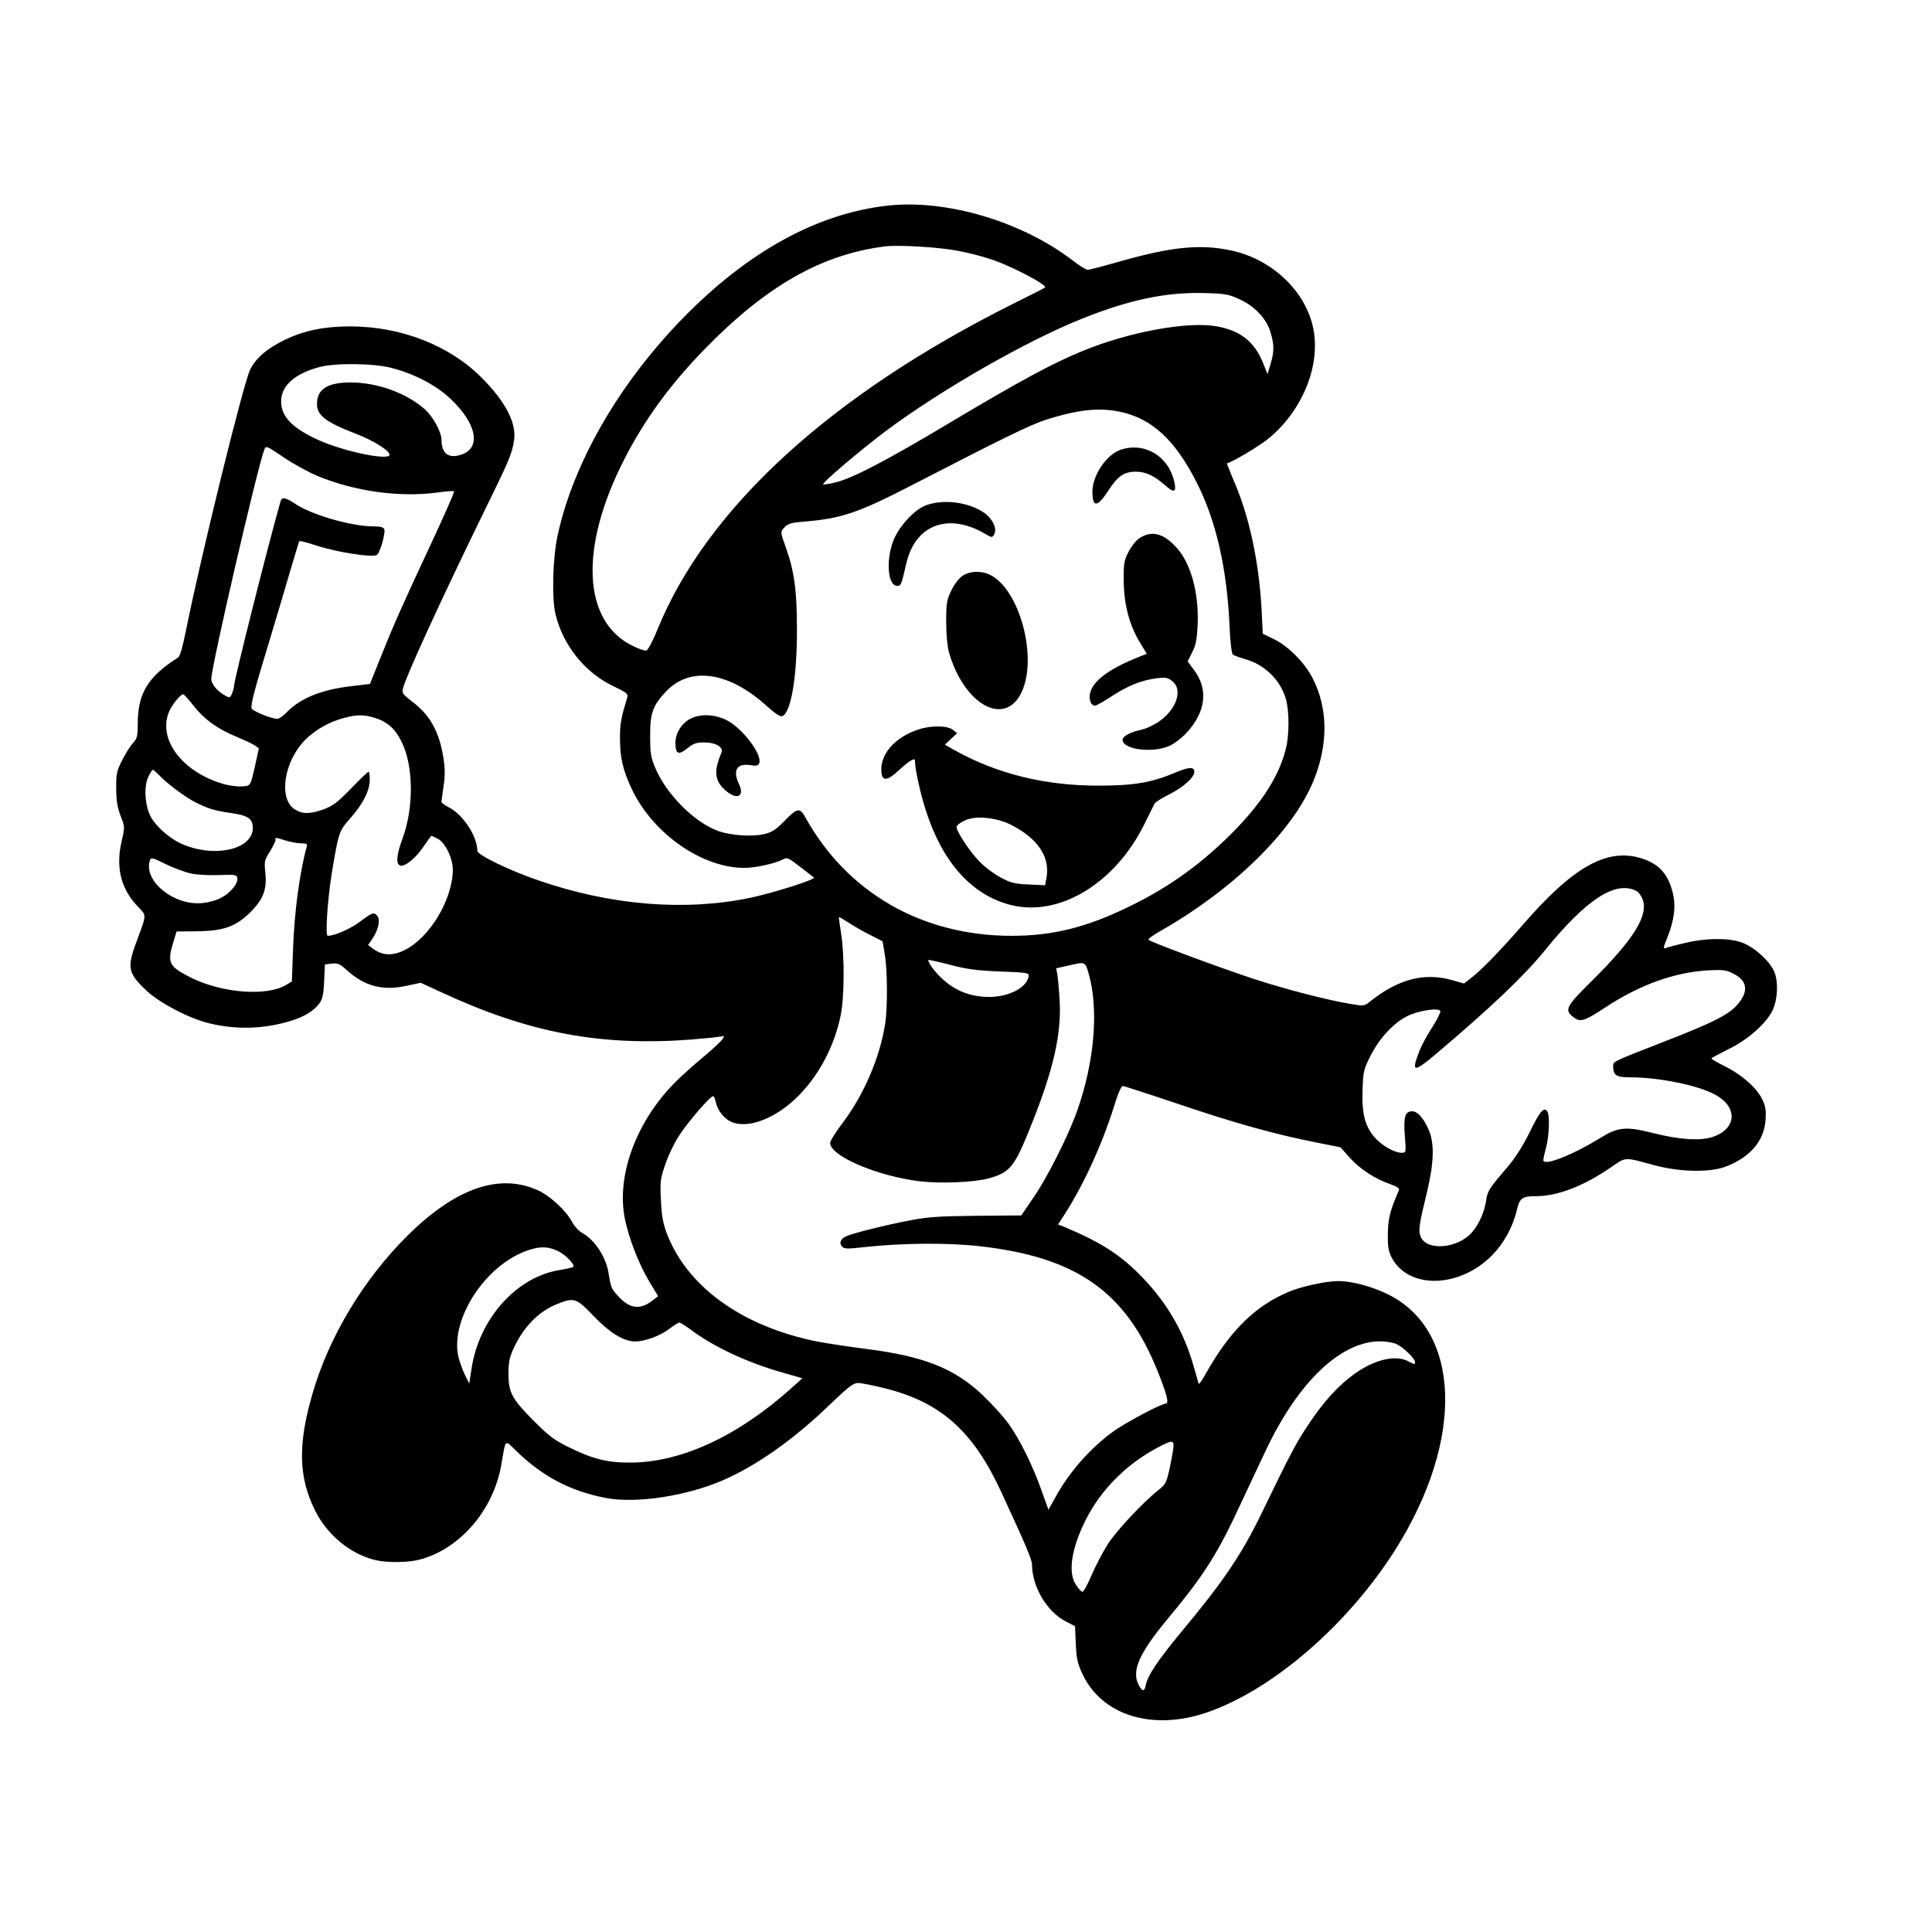               <svg
                version="1.0"
                xmlns="http://www.w3.org/2000/svg"
                viewBox="0 0 1024 1024"
                preserveAspectRatio="xMidYMid meet"
              >
                <g
                  transform="translate(0,1024) scale(0.1,-0.1)"
                  fill="#000000"
                  stroke="none"
                >
                  <path
                    d="M4703 9150 c-374 -42 -743 -246 -1088 -601 -337 -347 -577 -764 -660
-1149 -25 -116 -31 -330 -11 -414 39 -165 155 -310 305 -382 70 -33 81 -42 76
-59 -33 -109 -39 -141 -39 -215 0 -106 15 -172 64 -275 112 -234 371 -415 595
-415 57 0 163 23 203 44 24 13 29 11 91 -37 36 -28 70 -54 75 -58 11 -10 -216
-82 -340 -108 -348 -72 -740 -39 -1124 94 -151 52 -320 134 -320 155 0 77 -75
192 -151 231 -22 11 -39 24 -39 29 0 5 5 42 11 83 8 54 8 93 0 145 -22 144
-72 234 -170 306 -45 35 -51 43 -46 65 17 68 203 473 428 934 134 273 150 310
161 379 16 92 -42 206 -169 334 -171 173 -429 274 -699 274 -136 0 -240 -21
-342 -69 -96 -46 -157 -97 -188 -160 -36 -72 -261 -987 -341 -1386 -17 -85
-31 -133 -41 -140 -161 -102 -214 -191 -214 -352 0 -65 -3 -77 -25 -101 -14
-15 -40 -56 -58 -92 -29 -58 -32 -73 -31 -150 0 -64 6 -100 23 -144 23 -58 23
-59 6 -133 -32 -137 -6 -250 81 -343 53 -57 54 -37 -5 -198 -49 -133 -42 -162
59 -256 71 -65 225 -145 330 -170 145 -35 289 -30 431 13 74 23 122 53 152 93
16 22 22 48 25 117 l4 89 37 5 c31 3 42 -1 78 -34 94 -86 192 -112 317 -84
l76 16 111 -51 c461 -214 840 -286 1320 -250 73 6 145 13 157 16 22 5 23 4 9
-17 -9 -11 -53 -53 -99 -91 -46 -38 -107 -93 -136 -121 -217 -210 -329 -508
-279 -742 23 -107 74 -236 127 -325 l48 -80 -32 -25 c-66 -50 -122 -41 -184
30 -32 35 -35 44 -47 120 -14 84 -74 175 -139 210 -18 10 -43 37 -56 62 -29
55 -113 133 -174 162 -206 96 -440 16 -697 -239 -233 -231 -417 -538 -503
-838 -78 -268 -74 -441 14 -618 64 -130 190 -233 321 -263 62 -15 175 -13 234
3 212 56 388 260 431 497 26 149 17 140 82 77 141 -136 289 -213 476 -248 159
-30 425 11 617 94 180 78 378 218 569 403 97 93 123 113 148 113 16 0 82 -13
145 -29 295 -74 466 -228 614 -549 134 -290 163 -359 163 -386 1 -118 80 -250
181 -301 l47 -24 4 -93 c3 -78 9 -104 35 -160 103 -220 370 -303 658 -205 349
119 750 466 1001 864 367 581 349 1162 -40 1353 -83 41 -189 70 -263 70 -62 0
-184 -26 -253 -53 -184 -75 -319 -206 -451 -441 -18 -33 -34 -55 -36 -50 -1 5
-14 49 -28 98 -51 177 -136 324 -264 459 -119 125 -220 190 -424 276 l-29 11
18 28 c110 165 213 388 280 602 20 66 37 105 46 104 7 -1 141 -44 298 -97 296
-100 503 -158 725 -202 l130 -26 48 -54 c53 -60 134 -113 215 -141 39 -14 51
-23 46 -34 -47 -107 -57 -150 -58 -230 -1 -70 3 -92 21 -127 90 -167 356 -161
529 11 65 66 112 151 134 244 14 62 29 72 101 72 114 0 252 53 396 152 82 57
70 56 228 13 138 -38 302 -41 388 -6 126 50 198 136 205 247 3 50 0 72 -18
108 -29 60 -108 130 -197 174 -40 20 -73 39 -72 42 0 3 42 25 92 50 103 50
199 136 232 205 27 57 31 145 11 200 -23 60 -110 138 -178 161 -71 24 -190 22
-298 -4 -47 -11 -92 -23 -102 -27 -14 -5 -12 3 9 55 38 95 47 170 28 242 -26
102 -79 156 -180 183 -176 46 -351 -55 -607 -349 -130 -149 -227 -249 -284
-292 l-34 -27 -63 18 c-148 42 -287 6 -439 -116 -26 -21 -31 -22 -100 -10
-123 20 -354 80 -523 136 -176 58 -536 192 -548 204 -4 4 27 26 68 49 383 219
695 524 805 789 80 192 80 385 -1 545 -42 84 -128 171 -204 209 l-62 30 -6
124 c-13 249 -63 488 -142 674 -25 58 -43 105 -42 105 34 9 177 95 226 136
190 160 283 418 222 618 -56 185 -228 335 -433 376 -159 33 -312 17 -580 -59
-87 -25 -164 -45 -173 -45 -9 0 -45 22 -80 50 -271 207 -670 325 -982 290z
m372 -239 c56 -10 136 -31 180 -46 108 -36 298 -136 284 -149 -2 -2 -78 -41
-169 -86 -967 -483 -1624 -1084 -1885 -1726 -24 -60 -51 -110 -59 -112 -8 -2
-39 8 -69 23 -269 127 -289 519 -49 989 107 210 241 394 426 585 328 336 619
502 956 545 71 9 288 -4 385 -23z m1492 -256 c82 -36 146 -104 167 -176 20
-66 20 -102 0 -169 l-16 -53 -23 58 c-47 116 -122 174 -250 196 -154 26 -459
-30 -704 -130 -156 -63 -339 -162 -706 -381 -334 -200 -513 -293 -603 -316
-35 -9 -66 -13 -69 -11 -7 8 203 186 334 284 294 219 746 478 1043 596 246 98
437 138 635 134 117 -3 136 -6 192 -32z m-4492 -365 c120 -31 234 -90 311
-162 141 -132 167 -263 58 -298 -66 -22 -104 6 -104 79 0 42 -47 127 -92 165
-99 85 -248 138 -388 139 -124 0 -180 -35 -180 -114 0 -61 46 -96 206 -158 89
-34 169 -83 178 -108 15 -39 -236 11 -379 76 -136 62 -195 123 -195 203 0 83
71 147 201 182 84 23 288 21 384 -4z m3873 -235 c161 -38 280 -149 391 -365
105 -204 164 -457 178 -770 3 -82 11 -144 17 -149 6 -5 36 -16 67 -25 102 -29
184 -109 214 -209 19 -65 19 -193 0 -267 -36 -141 -120 -274 -264 -424 -171
-176 -349 -306 -566 -411 -228 -111 -405 -155 -624 -155 -474 0 -872 229
-1093 629 -28 51 -43 49 -106 -16 -43 -45 -68 -63 -104 -72 -65 -18 -189 -10
-258 17 -126 49 -270 196 -327 332 -24 56 -27 79 -27 170 -1 121 15 163 87
238 128 132 333 101 533 -82 41 -37 70 -56 80 -52 46 18 78 203 78 456 0 212
-14 312 -59 439 -30 82 -30 82 -5 108 15 17 36 23 97 28 202 16 291 46 583
197 463 239 620 316 700 342 178 57 292 68 408 41z m-4267 -337 c197 -82 434
-115 633 -89 48 7 90 10 93 7 3 -2 -51 -125 -120 -273 -157 -336 -195 -422
-268 -603 l-58 -145 -101 -12 c-159 -19 -270 -64 -345 -143 -16 -16 -37 -30
-46 -30 -29 0 -130 41 -135 55 -7 17 15 100 96 365 37 124 87 290 110 370 24
80 44 148 46 151 2 4 41 -6 86 -21 109 -36 301 -67 326 -51 16 10 46 115 39
136 -5 11 -21 15 -59 15 -117 1 -327 61 -414 120 -51 34 -70 37 -77 13 -68
-239 -247 -949 -247 -982 0 -5 -4 -21 -10 -36 -9 -23 -12 -25 -32 -14 -44 22
-78 62 -78 91 0 64 243 1115 281 1215 8 22 11 21 101 -40 51 -35 132 -79 179
-99z m-653 -1221 c56 -71 124 -120 228 -163 38 -16 81 -36 93 -44 l23 -16 -16
-74 c-29 -130 -26 -125 -74 -128 -24 -2 -68 4 -99 13 -218 64 -348 237 -287
383 15 36 60 92 75 92 4 0 30 -28 57 -63z m956 -61 c69 -21 111 -58 145 -129
63 -127 65 -346 5 -510 -33 -88 -37 -140 -11 -145 26 -5 83 42 124 104 20 30
38 54 40 54 2 0 18 -7 34 -16 39 -20 79 -103 79 -164 -1 -158 -123 -361 -256
-426 -63 -31 -115 -29 -163 5 l-30 22 24 35 c30 45 42 99 25 119 -18 22 -26
19 -92 -30 -50 -38 -135 -75 -171 -75 -14 0 -1 191 22 335 36 215 38 220 96
286 68 76 105 149 105 206 0 24 -3 43 -6 43 -4 0 -46 -40 -93 -89 -71 -73 -96
-92 -144 -110 -71 -26 -113 -27 -153 -2 -90 55 -60 256 55 371 54 53 126 94
202 114 70 19 105 19 163 2z m-1143 -302 c41 -45 142 -120 194 -146 67 -34
107 -46 188 -57 91 -13 117 -30 117 -79 0 -118 -213 -162 -385 -81 -61 29
-132 93 -157 142 -30 59 -36 157 -13 207 10 22 21 40 25 40 3 0 17 -12 31 -26z
m673 -349 c27 -8 65 -15 83 -15 28 0 33 -3 29 -17 -36 -126 -67 -352 -73 -547
l-6 -168 -30 -18 c-102 -62 -338 -44 -502 37 -120 60 -130 79 -97 187 l18 59
109 1 c143 2 206 25 286 105 66 67 85 120 75 210 -6 54 -4 63 24 107 16 26 30
54 30 61 0 16 -5 16 54 -2z m-500 -175 c32 -7 99 -10 150 -8 86 3 91 2 94 -18
4 -28 -40 -80 -89 -104 -20 -11 -62 -23 -93 -26 -154 -18 -322 120 -280 230 5
12 19 8 82 -24 43 -21 103 -43 136 -50z m7659 -92 c10 -5 25 -24 32 -42 35
-84 -43 -212 -264 -431 -143 -141 -152 -159 -99 -198 35 -26 55 -20 169 55
181 119 366 185 544 195 80 4 95 2 135 -19 74 -38 79 -96 15 -167 -47 -51
-128 -92 -380 -190 -280 -109 -275 -107 -275 -131 0 -49 16 -60 88 -60 160 0
371 -44 460 -96 115 -67 104 -178 -20 -220 -67 -22 -176 -15 -318 21 -143 36
-184 32 -281 -28 -144 -89 -299 -150 -299 -116 0 8 7 39 15 69 16 61 20 167 6
189 -17 27 -40 1 -94 -111 -38 -76 -77 -137 -119 -186 -93 -108 -105 -126
-111 -174 -8 -58 -37 -125 -73 -167 -74 -89 -244 -104 -275 -24 -12 32 -7 66
34 233 38 158 41 262 8 335 -28 62 -58 95 -87 95 -37 0 -46 -31 -38 -131 7
-88 6 -89 -17 -89 -38 0 -107 39 -144 83 -51 59 -68 127 -63 252 3 96 6 108
43 181 47 92 120 171 193 208 56 29 165 46 176 28 3 -6 -16 -45 -43 -87 -28
-42 -59 -101 -70 -131 -41 -108 -29 -110 88 -12 292 247 469 415 581 553 219
270 373 369 483 313z m-4168 -173 c30 -19 81 -48 114 -64 l59 -30 11 -67 c15
-83 16 -288 2 -374 -29 -179 -113 -373 -225 -522 -36 -47 -66 -95 -66 -106 0
-69 250 -176 475 -203 106 -13 288 -6 364 15 118 33 138 59 234 301 112 282
154 471 143 644 -3 58 -9 120 -12 137 l-6 32 73 16 c80 19 81 19 99 -44 54
-188 32 -464 -60 -725 -45 -129 -158 -355 -233 -463 l-64 -94 -239 -2 c-198
-2 -259 -6 -354 -25 -122 -23 -287 -64 -332 -82 -33 -13 -43 -38 -24 -57 12
-12 30 -12 117 -2 199 22 441 24 609 5 514 -57 776 -240 945 -661 52 -131 63
-174 42 -174 -23 0 -203 -96 -272 -144 -125 -90 -236 -215 -311 -352 l-37 -66
-37 103 c-45 128 -115 271 -174 352 -24 34 -84 101 -134 149 -150 144 -312
209 -618 248 -93 12 -212 30 -265 40 -399 81 -690 292 -797 578 -18 50 -26 93
-29 172 -5 95 -3 113 22 185 14 44 46 112 71 151 42 68 167 214 184 214 4 0
10 -14 14 -32 9 -46 50 -95 92 -108 92 -31 234 28 349 145 107 109 187 261
220 420 21 98 22 323 2 443 -7 45 -12 82 -10 82 2 0 28 -16 58 -35z m795 -254
c148 -6 155 -7 152 -26 -11 -62 -109 -111 -217 -109 -92 2 -170 32 -235 91
-42 37 -80 88 -80 105 0 2 51 -9 113 -25 90 -24 143 -31 267 -36z m-2340
-1483 c42 -22 89 -72 78 -83 -3 -3 -34 -10 -69 -16 -230 -35 -431 -259 -470
-525 l-12 -77 -22 44 c-12 24 -28 68 -35 96 -46 198 140 486 365 565 67 24
112 22 165 -4z m185 -342 c85 -89 160 -136 221 -136 52 0 131 29 179 65 25 19
50 35 56 35 5 0 33 -17 62 -39 124 -92 302 -175 492 -228 l98 -28 -59 -53
c-283 -254 -585 -394 -854 -394 -119 -1 -198 19 -320 79 -81 39 -109 60 -191
142 -116 117 -134 150 -134 251 0 60 6 86 27 133 55 118 135 198 235 237 86
34 98 30 188 -64z m4247 -146 c34 -10 108 -78 108 -100 0 -13 -2 -13 -36 5
-67 35 -176 10 -281 -64 -88 -62 -167 -148 -252 -277 -64 -97 -90 -146 -244
-464 -106 -219 -205 -365 -423 -626 -121 -146 -181 -234 -190 -281 -8 -41 -19
-42 -40 -1 -37 72 5 167 152 344 198 238 268 349 393 620 41 87 102 218 136
289 194 404 454 617 677 555z m-1172 -543 c0 -13 -9 -63 -19 -113 -19 -84 -22
-91 -63 -123 -85 -69 -215 -208 -265 -283 -27 -43 -67 -118 -88 -168 -21 -50
-43 -89 -49 -87 -6 2 -21 18 -33 37 -44 64 -25 192 52 345 79 157 212 292 376
380 76 41 89 43 89 12z"
                  />
                  <path
                    d="M5942 7857 c-76 -24 -152 -136 -152 -223 0 -85 26 -84 84 5 50 78 84
101 146 101 52 0 97 -21 154 -71 48 -43 62 -39 51 14 -30 138 -155 215 -283
174z"
                  />
                  <path
                    d="M4911 7563 c-58 -21 -129 -93 -167 -168 -50 -103 -43 -260 11 -260
21 0 22 3 49 120 47 203 221 269 413 158 41 -24 42 -24 53 -4 16 31 -11 85
-58 116 -82 54 -210 70 -301 38z"
                  />
                  <path
                    d="M6043 7390 c-19 -11 -44 -42 -60 -72 -25 -48 -28 -63 -27 -153 0
-123 29 -237 84 -327 l38 -63 -62 -25 c-137 -57 -216 -115 -236 -175 -12 -37
0 -75 24 -75 7 0 46 22 87 49 85 56 160 86 239 96 48 6 59 4 83 -15 60 -47 21
-156 -79 -220 -26 -16 -60 -32 -78 -36 -63 -13 -106 -36 -106 -55 0 -53 165
-73 253 -30 25 12 63 42 85 66 104 112 118 233 39 336 l-32 43 24 49 c20 39
25 69 29 150 6 164 -35 317 -109 401 -69 78 -132 96 -196 56z"
                  />
                  <path
                    d="M5103 7189 c-19 -12 -43 -43 -60 -77 -25 -52 -28 -67 -28 -167 0 -64
6 -131 14 -160 80 -282 299 -402 387 -211 85 186 -14 546 -170 620 -46 22
-104 20 -143 -5z"
                  />
                  <path
                    d="M3658 6430 c-46 -25 -78 -76 -78 -127 0 -60 16 -67 62 -30 34 27 48
32 93 32 59 0 101 -26 89 -54 -42 -99 -37 -149 21 -200 61 -54 104 -33 71 35
-33 71 -11 109 59 99 34 -6 43 -4 49 10 18 47 -95 193 -179 231 -62 29 -135
31 -187 4z"
                  />
                  <path
                    d="M4873 6375 c-130 -40 -212 -135 -201 -230 5 -46 32 -43 87 8 26 24
57 50 69 56 19 10 22 9 22 -9 0 -37 30 -173 57 -255 87 -273 241 -446 444
-500 261 -70 563 113 719 436 23 46 45 91 49 99 4 8 38 30 75 48 79 40 136 91
136 121 0 28 -26 27 -101 -4 -125 -53 -219 -69 -404 -69 -283 -1 -540 62 -764
187 l-53 30 32 30 33 31 -23 18 c-27 22 -113 24 -177 3z m458 -494 c30 -12 76
-38 104 -59 91 -69 128 -147 111 -238 l-7 -36 -87 4 c-74 3 -96 9 -148 37 -33
17 -84 55 -112 84 -51 52 -122 159 -122 184 0 8 19 23 43 34 52 24 136 20 218
-10z"
                  />
                </g>
              </svg>